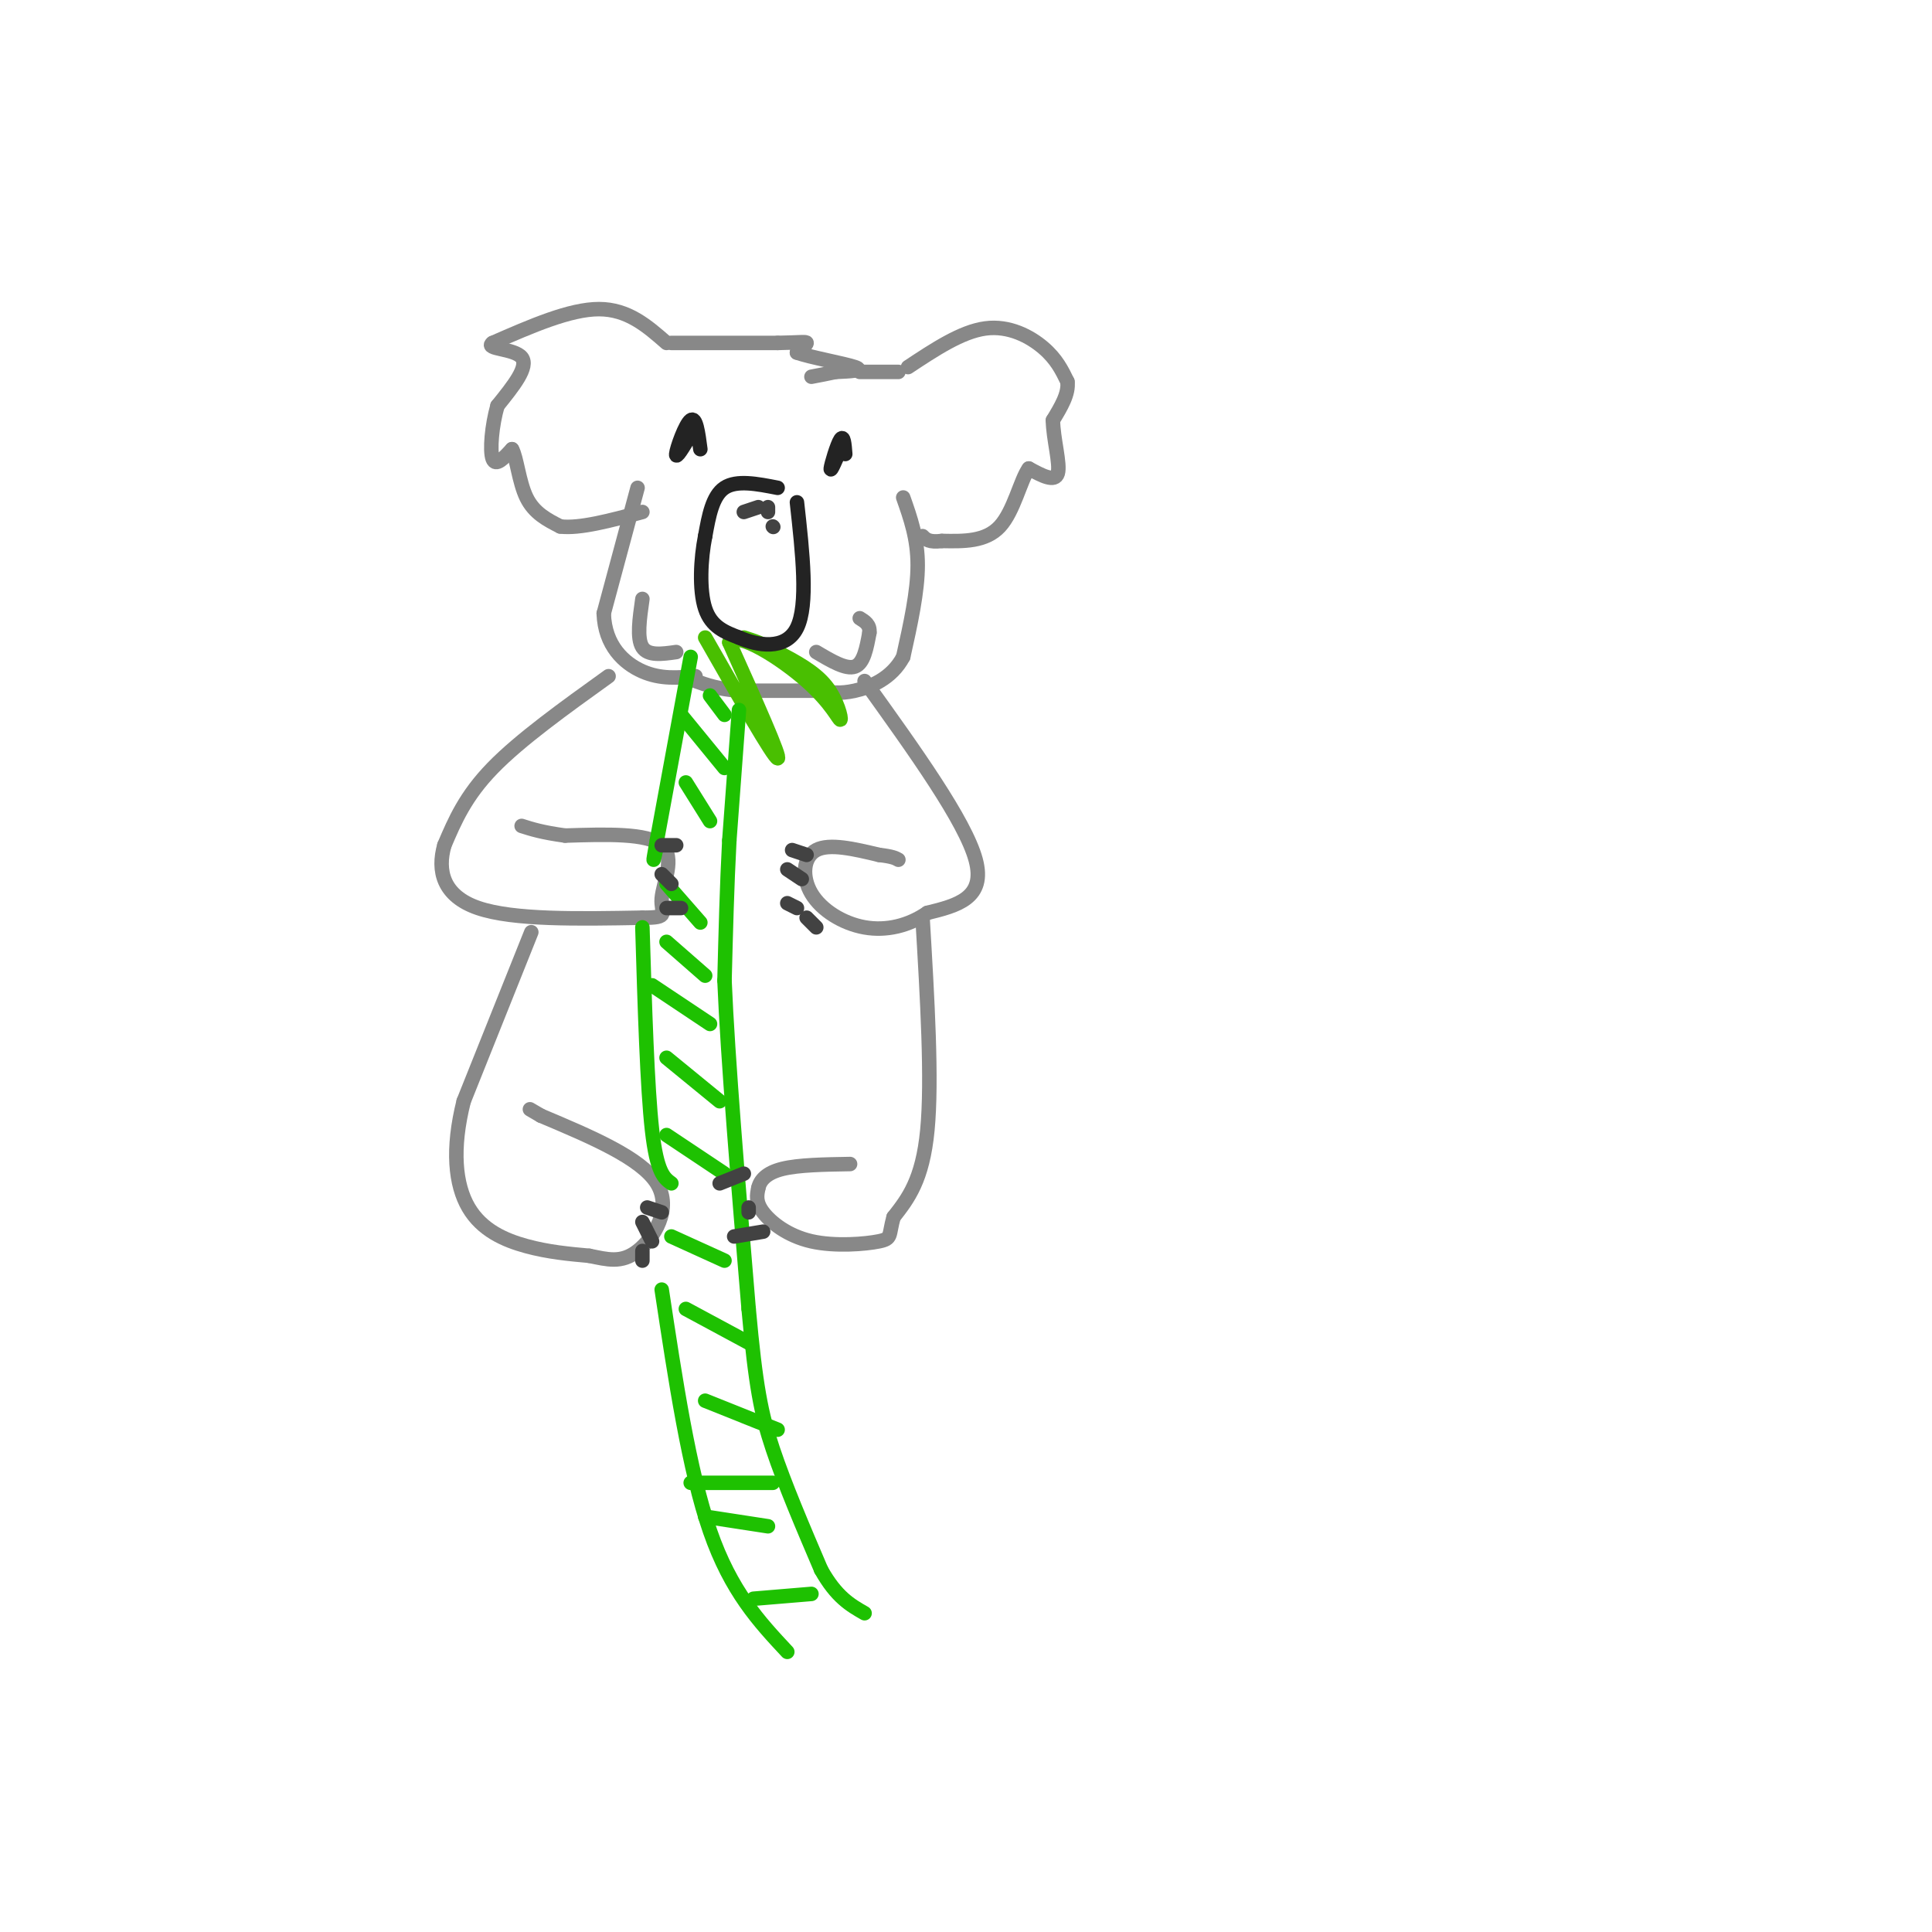 <svg viewBox='0 0 400 400' version='1.1' xmlns='http://www.w3.org/2000/svg' xmlns:xlink='http://www.w3.org/1999/xlink'><g fill='none' stroke='rgb(136,136,136)' stroke-width='3' stroke-linecap='round' stroke-linejoin='round'><path d='M138,71c-4.000,-3.500 -8.000,-7.000 -14,-7c-6.000,0.000 -14.000,3.500 -22,7'/><path d='M102,71c-1.867,1.311 4.467,1.089 6,3c1.533,1.911 -1.733,5.956 -5,10'/><path d='M103,84c-1.178,4.089 -1.622,9.311 -1,11c0.622,1.689 2.311,-0.156 4,-2'/><path d='M106,93c0.978,1.644 1.422,6.756 3,10c1.578,3.244 4.289,4.622 7,6'/><path d='M116,109c4.000,0.500 10.500,-1.250 17,-3'/><path d='M188,76c5.533,-3.667 11.067,-7.333 16,-8c4.933,-0.667 9.267,1.667 12,4c2.733,2.333 3.867,4.667 5,7'/><path d='M221,79c0.333,2.500 -1.333,5.250 -3,8'/><path d='M218,87c0.022,3.733 1.578,9.067 1,11c-0.578,1.933 -3.289,0.467 -6,-1'/><path d='M213,97c-1.733,2.378 -3.067,8.822 -6,12c-2.933,3.178 -7.467,3.089 -12,3'/><path d='M195,112c-2.667,0.333 -3.333,-0.333 -4,-1'/><path d='M139,71c0.000,0.000 22.000,0.000 22,0'/><path d='M161,71c4.844,-0.089 5.956,-0.311 6,0c0.044,0.311 -0.978,1.156 -2,2'/><path d='M165,73c2.533,0.933 9.867,2.267 12,3c2.133,0.733 -0.933,0.867 -4,1'/><path d='M173,77c-1.500,0.333 -3.250,0.667 -5,1'/><path d='M178,77c0.000,0.000 8.000,0.000 8,0'/><path d='M132,101c0.000,0.000 -7.000,26.000 -7,26'/><path d='M125,127c0.200,6.667 4.200,10.333 8,12c3.800,1.667 7.400,1.333 11,1'/><path d='M187,103c1.500,4.250 3.000,8.500 3,14c0.000,5.500 -1.500,12.250 -3,19'/><path d='M187,136c-2.378,4.511 -6.822,6.289 -10,7c-3.178,0.711 -5.089,0.356 -7,0'/><path d='M170,143c-4.000,0.000 -10.500,0.000 -17,0'/><path d='M153,143c-4.333,-0.333 -6.667,-1.167 -9,-2'/><path d='M133,124c-0.583,4.083 -1.167,8.167 0,10c1.167,1.833 4.083,1.417 7,1'/><path d='M169,135c3.083,1.833 6.167,3.667 8,3c1.833,-0.667 2.417,-3.833 3,-7'/><path d='M180,131c0.167,-1.667 -0.917,-2.333 -2,-3'/></g>
<g fill='none' stroke='rgb(73,191,1)' stroke-width='3' stroke-linecap='round' stroke-linejoin='round'><path d='M146,132c7.083,12.417 14.167,24.833 15,25c0.833,0.167 -4.583,-11.917 -10,-24'/><path d='M151,133c1.636,-2.475 10.727,3.337 16,8c5.273,4.663 6.727,8.179 7,8c0.273,-0.179 -0.636,-4.051 -3,-7c-2.364,-2.949 -6.182,-4.974 -10,-7'/><path d='M161,135c-2.833,-1.667 -4.917,-2.333 -7,-3'/></g>
<g fill='none' stroke='rgb(35,35,35)' stroke-width='3' stroke-linecap='round' stroke-linejoin='round'><path d='M161,101c-4.250,-0.833 -8.500,-1.667 -11,0c-2.500,1.667 -3.250,5.833 -4,10'/><path d='M146,111c-0.933,4.622 -1.267,11.178 0,15c1.267,3.822 4.133,4.911 7,6'/><path d='M153,132c3.756,1.644 9.644,2.756 12,-2c2.356,-4.756 1.178,-15.378 0,-26'/><path d='M145,93c-0.444,-3.400 -0.889,-6.800 -2,-6c-1.111,0.800 -2.889,5.800 -3,7c-0.111,1.200 1.444,-1.400 3,-4'/><path d='M175,94c-0.156,-2.022 -0.311,-4.044 -1,-3c-0.689,1.044 -1.911,5.156 -2,6c-0.089,0.844 0.956,-1.578 2,-4'/><path d='M174,93c0.333,-0.667 0.167,-0.333 0,0'/></g>
<g fill='none' stroke='rgb(136,136,136)' stroke-width='3' stroke-linecap='round' stroke-linejoin='round'><path d='M126,140c-9.167,6.583 -18.333,13.167 -24,19c-5.667,5.833 -7.833,10.917 -10,16'/><path d='M92,175c-1.511,5.289 -0.289,10.511 7,13c7.289,2.489 20.644,2.244 34,2'/><path d='M133,190c5.929,0.036 3.750,-0.875 4,-4c0.250,-3.125 2.929,-8.464 0,-11c-2.929,-2.536 -11.464,-2.268 -20,-2'/><path d='M117,173c-4.833,-0.667 -6.917,-1.333 -9,-2'/><path d='M179,141c10.417,14.500 20.833,29.000 23,37c2.167,8.000 -3.917,9.500 -10,11'/><path d='M192,189c-3.850,2.659 -8.475,3.805 -13,3c-4.525,-0.805 -8.949,-3.563 -11,-7c-2.051,-3.437 -1.729,-7.553 1,-9c2.729,-1.447 7.864,-0.223 13,1'/><path d='M182,177c2.833,0.333 3.417,0.667 4,1'/><path d='M110,193c0.000,0.000 -14.000,35.000 -14,35'/><path d='M96,228c-2.500,9.940 -1.750,17.292 1,22c2.750,4.708 7.500,6.774 12,8c4.500,1.226 8.750,1.613 13,2'/><path d='M122,260c3.750,0.750 6.625,1.625 10,-1c3.375,-2.625 7.250,-8.750 4,-14c-3.250,-5.250 -13.625,-9.625 -24,-14'/><path d='M112,231c-4.000,-2.333 -2.000,-1.167 0,0'/><path d='M191,190c1.000,16.833 2.000,33.667 1,44c-1.000,10.333 -4.000,14.167 -7,18'/><path d='M185,252c-1.070,3.837 -0.246,4.431 -3,5c-2.754,0.569 -9.088,1.115 -14,0c-4.912,-1.115 -8.404,-3.890 -10,-6c-1.596,-2.110 -1.298,-3.555 -1,-5'/><path d='M157,246c0.333,-1.622 1.667,-3.178 5,-4c3.333,-0.822 8.667,-0.911 14,-1'/></g>
<g fill='none' stroke='rgb(30,193,1)' stroke-width='3' stroke-linecap='round' stroke-linejoin='round'><path d='M143,136c0.000,0.000 -7.000,38.000 -7,38'/><path d='M136,174c-1.167,6.500 -0.583,3.750 0,1'/><path d='M153,147c0.000,0.000 -2.000,27.000 -2,27'/><path d='M151,174c-0.500,9.333 -0.750,19.167 -1,29'/><path d='M150,203c0.667,16.167 2.833,42.083 5,68'/><path d='M155,271c1.444,15.911 2.556,21.689 5,29c2.444,7.311 6.222,16.156 10,25'/><path d='M170,325c3.167,5.667 6.083,7.333 9,9'/><path d='M133,192c0.500,16.583 1.000,33.167 2,42c1.000,8.833 2.500,9.917 4,11'/><path d='M137,267c2.833,18.750 5.667,37.500 10,50c4.333,12.500 10.167,18.750 16,25'/><path d='M156,331c0.000,0.000 12.000,-1.000 12,-1'/><path d='M146,314c0.000,0.000 13.000,2.000 13,2'/><path d='M143,307c0.000,0.000 17.000,0.000 17,0'/><path d='M146,290c0.000,0.000 15.000,6.000 15,6'/><path d='M142,271c0.000,0.000 13.000,7.000 13,7'/><path d='M139,256c0.000,0.000 11.000,5.000 11,5'/><path d='M138,235c0.000,0.000 12.000,8.000 12,8'/><path d='M138,219c0.000,0.000 11.000,9.000 11,9'/><path d='M135,204c0.000,0.000 12.000,8.000 12,8'/><path d='M138,195c0.000,0.000 8.000,7.000 8,7'/><path d='M138,183c0.000,0.000 7.000,8.000 7,8'/><path d='M142,162c0.000,0.000 5.000,8.000 5,8'/><path d='M141,148c0.000,0.000 9.000,11.000 9,11'/><path d='M147,144c0.000,0.000 3.000,4.000 3,4'/></g>
<g fill='none' stroke='rgb(66,66,66)' stroke-width='3' stroke-linecap='round' stroke-linejoin='round'><path d='M164,176c0.000,0.000 3.000,1.000 3,1'/><path d='M163,180c0.000,0.000 3.000,2.000 3,2'/><path d='M163,187c0.000,0.000 2.000,1.000 2,1'/><path d='M167,190c0.000,0.000 2.000,2.000 2,2'/><path d='M137,175c0.000,0.000 3.000,0.000 3,0'/><path d='M137,181c0.000,0.000 2.000,2.000 2,2'/><path d='M138,188c0.000,0.000 3.000,0.000 3,0'/><path d='M134,250c0.000,0.000 3.000,1.000 3,1'/><path d='M133,253c0.000,0.000 2.000,4.000 2,4'/><path d='M133,259c0.000,0.000 0.000,2.000 0,2'/><path d='M149,245c0.000,0.000 5.000,-2.000 5,-2'/><path d='M155,250c0.000,0.000 0.000,1.000 0,1'/><path d='M152,256c0.000,0.000 6.000,-1.000 6,-1'/><path d='M157,105c0.000,0.000 -3.000,1.000 -3,1'/><path d='M159,105c0.000,0.000 0.000,1.000 0,1'/><path d='M160,109c0.000,0.000 0.100,0.100 0.1,0.1'/></g>
</svg>